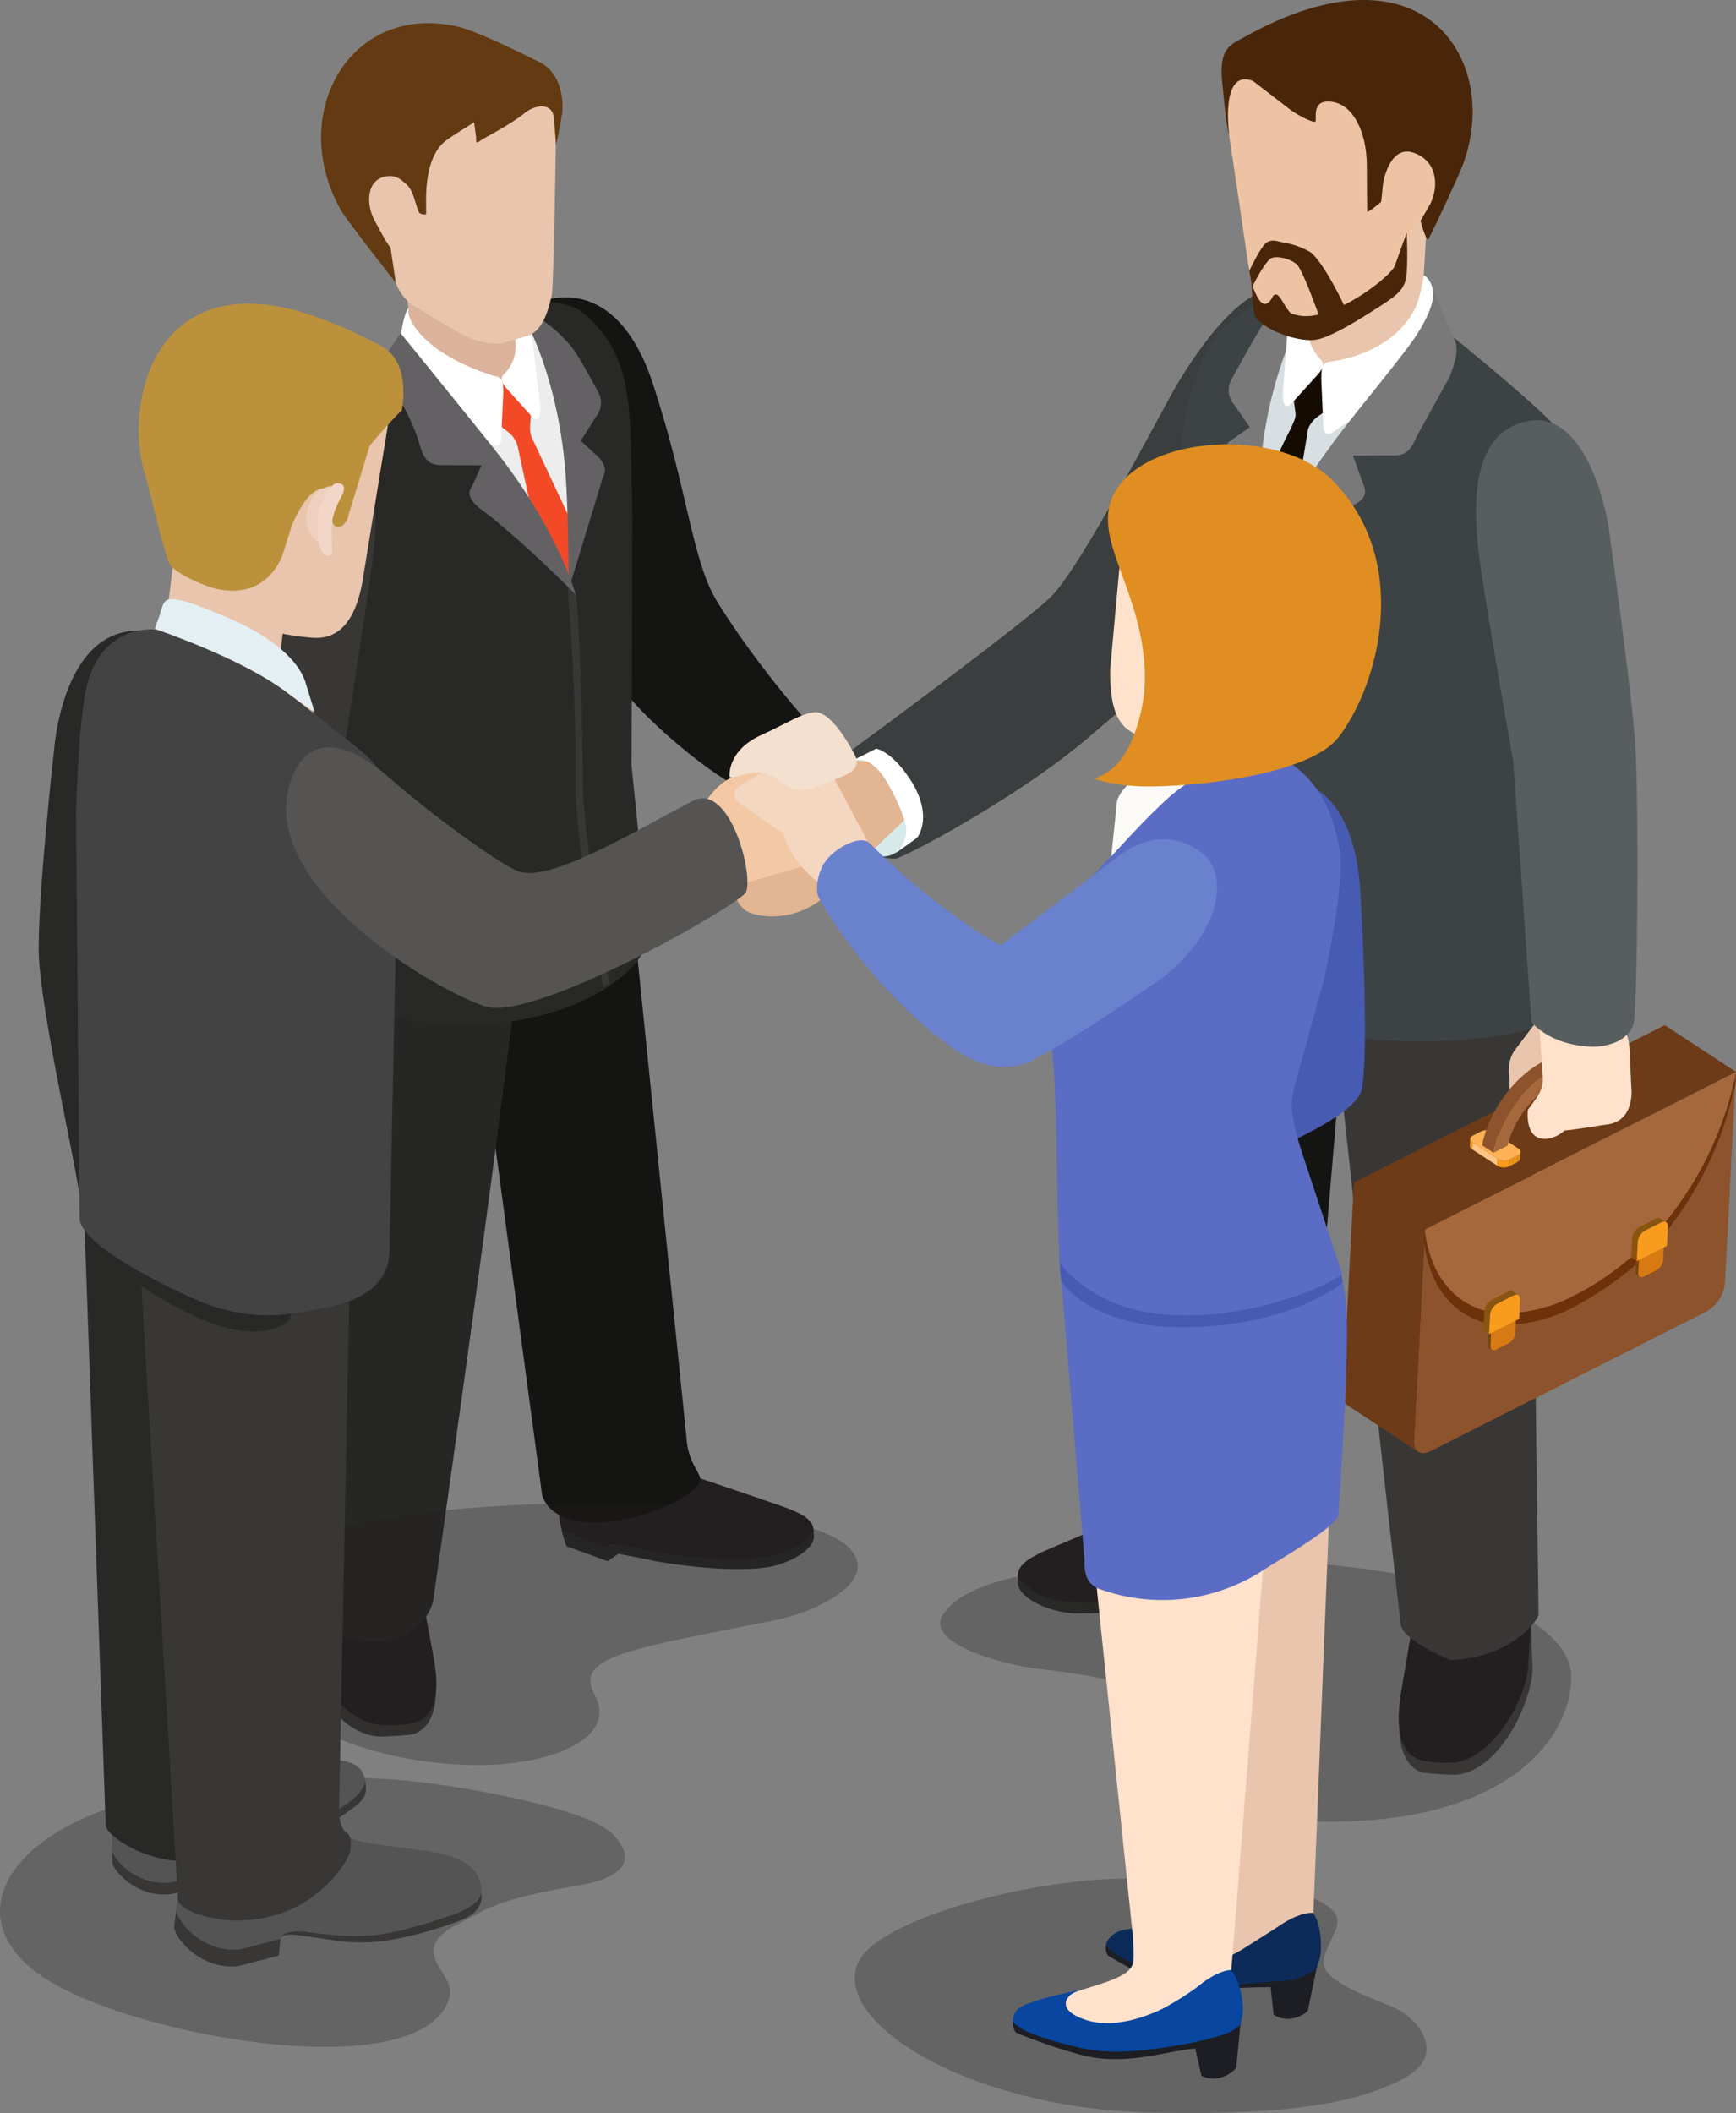 <svg xmlns="http://www.w3.org/2000/svg" width="477.272" height="580.741" viewBox="0 0 477.272 580.741"><rect x="0" y="0" width="477.272" height="580.741" fill="#808080" stroke="none"/><defs><clipPath id="a"><path fill="none" d="M0 0h477.272v580.741H0z"/></clipPath><clipPath id="b"><path fill="none" d="M64.697 413.071h171.13v72.054H64.697z"/></clipPath><clipPath id="c"><path fill="none" d="M235.005 516.317h157.176v64.424H235.005z"/></clipPath><clipPath id="d"><path fill="none" d="M258.466 429.237h173.523v71.438H258.466z"/></clipPath><clipPath id="e"><path d="M404.119 314.888a1.177 1.177 0 0 0 .623.994l.112-1.884a1.129 1.129 0 0 1-.632-.977z" fill="none"/></clipPath><clipPath id="f"><path d="M417.29 317.522l-.109 1.865a1.119 1.119 0 0 0 .722-.9l.109-1.869a1.149 1.149 0 0 1-.722.9" fill="none"/></clipPath><clipPath id="g"><path d="M411.642 320.387a3.607 3.607 0 0 0 3.243.178l.107-1.876a3.573 3.573 0 0 1-3.247-.183z" fill="none"/></clipPath><clipPath id="h"><path d="M431.962 300.6a1.16 1.16 0 0 0 .626.987l.107-1.87a1.178 1.178 0 0 1-.629-.983z" fill="none"/></clipPath><clipPath id="i"><path d="M445.137 303.224l-.106 1.87a1.134 1.134 0 0 0 .718-.9l.111-1.866a1.13 1.13 0 0 1-.723.893" fill="none"/></clipPath><clipPath id="j"><path d="M439.49 306.091a3.61 3.61 0 0 0 3.242.184l.109-1.881a3.573 3.573 0 0 1-3.247-.175z" fill="none"/></clipPath><clipPath id="k"><path d="M435.418 300.637l3.129 2.054a7.125 7.125 0 0 0-2.916-4.925l-3.143-2.058a7.1 7.1 0 0 1 2.93 4.929" fill="none"/></clipPath><clipPath id="l"><path fill="none" d="M0 488.518h171.803v74.036H0z"/></clipPath></defs><title>foursome</title><g clip-path="url(#a)" data-name="Layer 1" style="isolation:isolate"><g clip-path="url(#a)"><path d="M211.325 219.551c-11.638-1.615-34.621-22.586-39.023-28.93-11.438-16.484-23.607-53.822-23.607-53.822s-15.348-27.222-11.543-43.6c2.174-9.367 30.012-25.232 42.321 12.184 9.722 29.548 10.755 48.8 17.723 60.012 15.474 24.893 35.658 44.741 35.658 44.741s1.554 12.625-21.529 9.419" fill="#141413"/><path d="M182.34 397.475l3.56 6.625s29.645 9.948 31.482 10.775c2.093.942 6.69 2.556 6.284 6.35a4.123 4.123 0 0 1-.582 2.307c-1.96 2.959-6.087 4.361-9.942 5.151-8.4 1.734-26.258-.261-26.258-.261-5.2-.446-13.9-2.694-14.878-3.421 0 0-4.51-1.141-5.248.419-.262.565.288 3.092.364 3.608l-11.23-4.076c-.566-.262-1.782-5.517-2.135-7.861l-.332-15.5z" fill="#231f20"/><path d="M217.831 425.845a27.945 27.945 0 0 1-8.334 2.208c-12.276 1.769-31.07-1.778-31.07-1.778-1.86-.364-8.924-1.835-8.924-1.835s-2.861.317-2.75.977c-.015-.333.042-.036-.111.021-.267.1.475 3.587.475 3.587l2.9-1.957s8.607 1.583 10.135 2.01c0 0 18.089 3.362 30.456 1.727 3.9-.519 10.444-2.987 12.66-6.641a4.077 4.077 0 0 0 .313-3.275 20.055 20.055 0 0 1-5.749 4.956" fill="#282827"/><path d="M166.754 425.417l-12.285-4.95a41.023 41.023 0 0 0 1.308 4.5L167 429.042c-.047-.362-.177-2.651-.246-3.625" fill="#282827"/><path d="M171.782 229.135l17.136 167.891c1.029 6.555 4.987 8.718 3.123 11-6.951 8.508-38.182 16.861-42.977 3.03L127.268 248.8z" fill="#141413"/><path d="M82.841 430.737s-.513 17.344-.544 17.759c-.633 7.7 8.409 27.483 21.426 28.747 1.933.191 8.739-.411 8.739-.411s8.891-.252 7.14-15.913c-.683-6.079-7.015-30.61-7.015-30.61z" fill="#383736"/><path d="M81.579 426.411s1.058 9.956 1.966 22.925c.539 7.716 9.909 24.09 21.371 24.772a38.8 38.8 0 0 0 5.513-.093c4.938-.227 11.681-2.006 8.872-17.947-1-5.695-5.13-27.616-5.472-27.636z" fill="#231f20"/><path d="M145.236 239.591c-2.3 33.834-25.953 199.056-25.953 199.056-.354 4.748-5.181 11.477-13.168 12.373a26.048 26.048 0 0 1-16.794-3.851c-6.31-2.22-8.81-9.45-8.868-11.12l13.712-204.6z" fill="#262625"/><path d="M95.877 114.733s14.5-19.806 21.822-23.083 31.453-3.25 31.453-3.25 14.328 27.249 14.557 29.15-3.2 52.477-3.2 52.477l-40.532-18.85z" fill="#ededed"/><path d="M160.725 86.277c-5.285-4.644-16.613-3.393-21.805-2.558 6.646 4.217 15.865 18.607 18.359 39.663 1.3 10.983-.045 37.562-.446 36.955-.366-.569-25.52-39.311-34.3-46.228-11.131-8.773-13.1-16.895-12.858-16.927 1.694-1.645 2.635-2.558 3.129-3.045l-.061.031s-38.139 30.317-36.4 36.861l12.72 98.748c-.335-1.311-5.861 41.182.64 44.244 0 0 22.434 9.141 42.322 7.695 35.265-2.565 44.476-19.5 44.476-19.5 1.381-1.755 2.144-2.94 1.692-6.787l-4.57-45.129.248-68.387c-.78-28.978 1.02-43.186-13.146-55.639" fill="#282827"/><path d="M142.628 100.585c-10.878 12.705-20.916.484-29.34-7.988l-4.223-32.609 30.024 6.212z" fill="#dbb39c"/><path d="M118.236 41.208c6.653-.786 8.148 5.506 8.148 5.506l1.579 13.342s.024 2.943-2.416 3.752c-3.687 1.218-5.721-1.893-7.85-5.328-.118-.2-2.911-5.3-3.077-5.606-2.388-4.332-2.676-10.921 3.616-11.666" fill="#ffe8d9"/><path d="M167.506 270.381s-7.146-40.809-7.239-54.148c-.271-36.791-1.892-53.066-1.892-53.066a29.408 29.408 0 0 1-2.463-3.023s2.7 29.181 2.34 56.329c-.181 13.45 7.539 54.792 7.539 54.792a12.97 12.97 0 0 1 1.715-.884" fill="#383736"/><path d="M146.25 120.345a7.359 7.359 0 0 1-.5-3.42l.3-4.334-7.064-8.481-2.874.93-.38 10.58 4.391 3.459a7.1 7.1 0 0 1 2.289 4.074l6.371 29.333 7.933 7.866 2.513-12.358z" fill="#f44927"/><path d="M144.877 88.912l-2.028-4.61A42.055 42.055 0 0 1 157.2 95.389c2.077 2.578 7.279 12.427 7.279 12.427a5.917 5.917 0 0 1-.646 6.711l-4.161 6.645 4.958 4.533c2.089 2.565 2 3.489.967 6.023l-9.243 30.3s-.031-19.6-.8-30.841c-1.806-26.444-10.674-42.271-10.674-42.271" fill="#636163"/><path d="M138.6 102.751c-1.533 1.524-.04 3.227 1 4.391l6.527 7.246c2.067 2.15 2.581-.593 2.351-3.077l-2.136-18c-2.349-11.135-5.906-9.3-5.906-9.3a6.463 6.463 0 0 0 .036 3.371c.782 3.818 3.345 10.187-1.873 15.368" fill="#fff"/><path d="M112.343 84.628a6.862 6.862 0 0 0 1.2 4.5c6.322 10.019 22.778 14.308 22.778 14.308 1.96.492 1.985 1.426 2.041 4.643l-.54 11.845c.041 3.092-1.588 2.962-2.947 1.836 0 0-13.476-9.218-17.328-12.39-9.051-7.465-9.2-6.945-7.286-17.859 1.156-6.586 2.078-6.878 2.078-6.878" fill="#fff"/><path d="M110.091 91.525l-3.984 6.075a19.937 19.937 0 0 0-1.39 2.518c-.705 2.2 7.164 9.839 10.916 22.89 1.128 3.933 3.113 4.93 6.115 4.818l10.621.066-2.6 5.774c-1.778 2.253.237 4.617 2.261 6.125 11.225 8.387 26.25 23.628 26.25 23.628s-4.806-17.713-21.989-39.476c-6.27-7.933-26.2-32.422-26.2-32.422" fill="#636163"/><path d="M126.9 21.548v.009l-24.611 2.926L107 68.958c.685 3.007.88 5.775 1.673 8.293a12.561 12.561 0 0 0 6.216 7.468s5.941 3.665 11.4 6.785c4.083 2.334 9.493 3.55 12.251 2.723 1.943-.583 6.611-1.945 6.611-1.945 3.694-1.361 5.267-5.587 6.534-11.072.567-2.448 1.143-43.025 1.143-43.025l-1.62-14.97z" fill="#e8c5ac"/><path d="M147.629 16.735c7.354 3.088 7.3 12.153 6.867 14.787-1.493 9.051-1.847 8.179-1.7 8.293.122.1-.205-3.5-.446-7.017-.377-5.241-5.759-3.643-7.9-1.878-3.842 3.182-11.484 7.128-11.677 7.264-2.631 1.953-1.577.6-2.009-1.421-.092-.452-.418-3.162-.418-3.162-.34.3-6.616 4.019-8.169 5.366-6.766 5.88-4.59 19.943-5.1 19.962-2.128.1-2.039-.809-2.874-2.9 0 0-1.336-10.019-9.1-5.2-4.1 2.542.811 9.411 1.155 9.948l2.55 16.875c.029.192-13.639-17.3-15.155-20C78.831 31.164 96.352.566 125.8 7.3c5.909 1.355 21.833 9.435 21.833 9.435" fill="#633a11"/><path d="M106.528 48.416c6.369-.735 8.423 9.779 8.423 9.779l.836 8.323s.011 2.818-2.33 3.587c-3.541 1.157-5.545-.881-7.563-4.182-.125-.186-2.778-5.09-2.942-5.392-2.275-4.154-2.457-11.423 3.576-12.115m-33.998 222.5c-.2 4.394 5.592 7.562 9.6 7.744 1.392.071 3.1 10.872 8.859 10.769 0 0 .123-2.872.165-7.9.006-.4.846-4.662-1.633-7.806-6.556-8.318-7.282-9.88-11.28-10.071s-5.493 2.867-5.711 7.266" fill="#e8c5ac"/><path d="M73.345 267.269l11.455 1.575 3.282 7.752-1.3 8.644a8.137 8.137 0 0 0 1.267 5.328c.687 1.166 1.9 3.179 1.9 3.179s.366 8.767-6.261 6.9a8.539 8.539 0 0 1-3.658-2.344c-2.885-.457-7.687-1.786-10.893-2.485-7.387-1.617-5.383-10.4-5.383-10.4l1.1-8.671c.574-4.874 3.237-10.182 8.483-9.474" fill="#e8c5ac"/><path d="M75.042 277.87a15.244 15.244 0 0 1-7.464-1.456s-3.987-1.88-4.231-5.589c-.738-11.109-2.979-60.494-1.6-74.252 1.511-15.116 6.877-48.94 6.877-48.94s4.864-28.515 21.437-26.512c13.8 1.667 14.061 19.018 12.594 31.107-1.145 9.509-6.12 40.853-8 53.692-3.587 24.543-4.676 65.883-4.676 65.883s-4.455 5.634-14.94 6.067" fill="#383736"/><g clip-path="url(#b)" style="mix-blend-mode:multiply" opacity=".29"><path d="M213.461 445.231c-38.474 7.7-55.976 9.692-50.017 20.521 6.991 12.7-14.105 20.517-37.189 19.236C86.375 482.77 64.7 462.612 64.7 447.8c0-22.348 24.352-32.823 89.773-34.628 28.1-.773 68.541 3 78.227 11.541 10.708 9.465-8.641 18.4-19.236 20.521" fill="#231f20"/></g><g clip-path="url(#c)" style="mix-blend-mode:multiply" opacity=".29"><path d="M382.418 551.394c-23.88-9.345-19.338-11.162-15.186-21.026 4.872-11.57-29.333-13.316-54.9-14.018-26.369-.721-69.23 10.479-75.924 22.194-9.345 16.355 29.2 40.886 79.428 42.052 31.553.734 54.9-1.166 70.086-9.344 12.428-6.692 3.71-17.033-3.5-19.858" fill="#231f20"/></g><path d="M246.16 236.006c1.795 0 33.56-16.584 53.235-33.45 13.192-11.307 16.019-13.191 23.558-23.086.725-.95 28.91-45.005 30.556-48.223 4.972-9.748-3.883-18.1-3.883-18.1s16.224-29.385 4.258-33.4c-10.935-3.681-24.334 15.86-30.459 26.225-4.653 7.875-25.914 49.468-34.393 57.949-7.317 7.318-55.122 42.4-55.122 42.4s-7.538 5.653-7.068 14.605c.281 5.326 9.9 15.076 19.318 15.076" fill="#3a3e3f"/><path d="M237.27 207.834a8.214 8.214 0 0 0-6.205 7.979c-.128 6.649 2.613 14.208 7.226 17.628 3.533 2.634 6.181 2.633 9.672-.3 3.6-3.023 4.083-13.77.877-18.21s-7.849-9.024-11.57-7.1" fill="#d6eae9"/><g clip-path="url(#d)" style="mix-blend-mode:multiply" opacity=".29"><path d="M284.672 458.563c43.376 5.044 28.246 9.913 28.246 19.173 0 13.11 25.358 22.938 52.743 22.938 48.85 0 66.328-22.942 66.328-39.8s-37.885-31.637-86.731-31.637c-51.478 0-77.721 3.115-85.805 14.2-6 8.215 17.005 14.183 25.219 15.128" fill="#231f20"/></g><path d="M320.731 406.284l-3.153 7.23s-29.876 12.376-31.7 13.369c-2.1 1.125-6.713 3.115-6 7.112a4.668 4.668 0 0 0 .784 2.413c2.26 3 6.643 4.228 10.69 4.814 8.824 1.308 27.136-1.9 27.136-1.9 5.344-.8 14.164-3.724 15.12-4.556 0 0 4.575-1.5 5.449.117.325.572-.042 3.285-.082 3.824l11.291-5c.56-.32 1.414-5.951 1.584-8.453l-.879-16.424z" fill="#231f20"/><path d="M286.274 438.519a28.614 28.614 0 0 0 8.789 1.818c12.839 1.11 31.986-3.826 31.986-3.826 1.91-.5 9.1-2.5 9.1-2.5s2.98.169 2.909.869c-.005-.358-.037-.04.12.009.3.089-.2 3.816-.2 3.816l-3.157-1.877s-8.776 2.2-10.32 2.756c0 0-18.434 4.7-31.358 3.738-4.078-.306-11.045-2.514-13.61-6.229a4.411 4.411 0 0 1-.594-3.462 21.367 21.367 0 0 0 6.342 4.891" fill="#282827"/><path d="M339.053 434.878l12.322-6.01a44.741 44.741 0 0 1-1 4.842l-11.28 5.017c.022-.392-.032-2.828-.043-3.849" fill="#282827"/><path d="M328.144 218.976L316.81 405.684c-.914 6.379-4.608 8.437-2.838 10.684 6.626 8.36 36.092 16.813 43.706 5.129l16.16-190.725z" fill="#141413"/><path d="M420.671 438.879s.584 18.27.626 18.7c.634 8.111-8.1 28.9-20.814 30.173a79.57 79.57 0 0 1-8.536-.458s-8.695-.331-7.056-16.8c.641-6.4 6.713-32.2 6.713-32.2z" fill="#383736"/><path d="M421.884 434.324s-.992 10.487-1.813 24.135c-.495 8.12-9.564 25.319-20.769 25.985a34.887 34.887 0 0 1-5.384-.126c-4.829-.265-11.43-2.164-8.758-18.937.95-5.99 4.883-29.064 5.217-29.078z" fill="#231f20"/><path d="M362.221 232.233c2.236 33.043 22.835 214.049 22.835 214.049.35 4.639 13.768 9.991 13.768 9.991 16.407-.637 24.1-10.9 24.164-12.533l-2.7-207.094z" fill="#383736"/><path d="M402.573 106.446s-7.662-15.485-15.272-18.92-32.707-3.458-32.707-3.458-14.974 28.3-15.209 30.275 3.169 54.589 3.169 54.589l34.852-24.642z" fill="#d7dfe2"/><path d="M342.27 85.245c6.214-3.856 17.574-6.9 22.975-6.026-6.918 4.374-16.55 19.323-19.2 41.2-1.383 11.419-.4 40.906.013 40.276.385-.6 24.617-42.243 33.635-49.573 1.278-1.04 14.2-23.015 14.2-23.015s33.341 26.5 36 32L425.657 263.8c-.648 3.437 1.318 16.923-2.37 18.358 0 0-17.959 6.091-48.511 3.314-20.729-1.884-50.946-15.379-50.946-15.379a2.467 2.467 0 0 1-1.82-2.523l1.414-65.015c-4.71-92.812 6.551-109.684 18.846-117.311" fill="#3d4244"/><path d="M357.873 96.045c11.282 13.242 24.17-1.222 32.947-10.012l2.5-42.842-31.314 17.29z" fill="#e8c5ac"/><path d="M355.059 117.425c.394-1.2 1.278-2.414 1.112-3.881l-.613-4.465 6.584-8.656 3.128.79 1.2 10.288-4.513 3.22c-1.029.839-2.423 2.578-2.441 3.856l-4.757 28.707-8.4 11.745s-2.281-9.022-1.983-12.285c1.054-11.492 10.683-29.319 10.683-29.319" fill="#160b01"/><path d="M359.037 84.61l-1.63-5.094s-2.5 1.17-3.073 1.511c-3.175 1.9-5.026 4.982-6.348 6.925-2.632 3.893-9.386 16.264-9.386 16.264a6.136 6.136 0 0 0 .662 6.977l4.353 6.207-5.032 3.536c-3.265 1.952-2.528 6.448-1.758 9.618 2.743 11.178 9.529 29.971 9.529 29.971s-.806-21.366.226-33.033c2.336-26.343 12.457-42.882 12.457-42.882" fill="#7a797a"/><path d="M363.027 98.718c1.579 1.6.043 3.354-1.051 4.566l-6.816 7.52c-2.145 2.227-2.676-.622-2.426-3.213l1.4-18.735c1.482-9.765 5.8-10.265 5.8-10.265a48.332 48.332 0 0 0-.473 5.4c-.117 4.049-.948 10.147 3.57 14.731" fill="#fff"/><path d="M391.458 75.644s-.985 6.253-2.331 8.973c-6.6 13.344-23.744 14.811-23.744 14.811-2.025.5-2.053 1.474-2.128 4.824l.537 12.327c-.055 3.209 1.633 3.082 3.058 1.914 0 0 14.042-9.552 18.054-12.838 9.438-7.741 11-13.852 9.181-25.23-.629-3.963-2.627-4.781-2.627-4.781" fill="#fff"/><path d="M393.978 79.764l5.79 13.267s1.086 1.7.493 5.047a32.026 32.026 0 0 1-1.786 5.606l-9.1 16.463c-1.611 3.95-3.255 5.133-6.383 5.007l-11.051.042 2.944 8.108c1.023 2.6.011 3.913-2.247 5.241-23.344 13.8-27.161 23.744-27.161 23.744a26.76 26.76 0 0 1 2.164-10.02c2.807-6.252 6.973-14.347 18.633-30.282 5.4-7.386 14.289-17.924 20.711-26.441 8.372-11.09 7-15.782 7-15.782" fill="#7a797a"/><path d="M434.533 285.184c.3 4.653-5.8 8.121-10.029 8.378-1.481.1-3.111 11.578-9.217 11.566 0 0-.175-3.04-.306-8.378-.014-.42-.973-4.916 1.6-8.291 6.8-8.936 7.544-10.592 11.78-10.87 4.241-.258 5.879 2.945 6.175 7.595" fill="#e8c5ac"/><path d="M456.591 345.2a3.957 3.957 0 0 1-.873 2.119zm.441-8.367a94.815 94.815 0 0 0 20.24-42.211l-.213 3.915-.6 2.368a97.126 97.126 0 0 1-19.605 39.23zM416.4 365.546a3.881 3.881 0 0 1-.87 2.108z" fill="#6d320a"/><path d="M389.944 399.01l-19.583-12.867a3.256 3.256 0 0 1-1.183-3.052l19.582 12.864a3.233 3.233 0 0 0 1.184 3.055" fill="#723919"/><path d="M391.795 337.878l-.213 3.9.324 1.913c1.968 10.682 8 17.632 16.55 19.831 0 0 18.165-1.6 23.89-4.5 6.039-3.056 15.614-10.839 16.678-11.384l7.83-7.5a97.107 97.107 0 0 0 19.6-39.23l.6-2.368-2.826 54.16a10.226 10.226 0 0 1-5.069 7.76l-75.908 38.41c-2.638 1.341-4.65.027-4.49-2.92z" fill="#8c532c"/><path fill="#5c361d" d="M391.757 338.52l-19.576-12.874.034-.639 19.58 12.87-.038.643z"/><path d="M391.757 338.52c1.56 11.813 7.806 19.479 16.892 21.806a3.72 3.72 0 0 0-.044.344l-.149 2.853c-8.552-2.2-14.582-9.149-16.55-19.83l-.324-1.913z" fill="#6d320a"/><path d="M477.272 294.622a94.815 94.815 0 0 1-20.24 42.211l.038-.684c.056-1.179-.756-1.7-1.812-1.166l-4.442 2.25a4.062 4.062 0 0 0-2.026 3.1l-.269 5.215a75.511 75.511 0 0 1-15.851 10.725 41.332 41.332 0 0 1-16.037 4.743l.236-4.531c.06-1.164-.743-1.691-1.8-1.164l-4.443 2.254a4.11 4.11 0 0 0-1.982 2.756c-9.086-2.326-15.332-9.992-16.892-21.806l.038-.642 26.728-13.516 3.894-1.981 24.055-12.175 3.9-1.978z" fill="#a5683d"/><path d="M457.691 281.751l19.581 12.871-85.472 43.255-.213 3.9-2.822 54.175a3.232 3.232 0 0 0 1.184 3.054l-19.583-12.867a3.256 3.256 0 0 1-1.183-3.052l3.036-58.083z" fill="#6d3b18"/><path d="M416.774 360.794a41.559 41.559 0 0 0 16.021-4.741 75.689 75.689 0 0 0 15.856-10.736l1.9.6-.512 1.411a92.292 92.292 0 0 1-17.413 11.912A41.508 41.508 0 0 1 416.6 364z" fill="#6d320a"/><path d="M410.014 365.51l-.229 4.368a1.132 1.132 0 0 0 .425 1.074l-.781-.507a1.145 1.145 0 0 1-.426-1.073l.225-4.377z" fill="#75460d"/><path fill="#eb921a" d="M410.014 365.51l-.786-.515 6.794-3.437.779.514-6.787 3.438z"/><path d="M416.8 362.071l-.228 4.372a3.55 3.55 0 0 1-1.775 2.725l-3.433 1.745c-.925.463-1.628 0-1.58-1.035l.229-4.369z" fill="#d87a13"/><path d="M410.1 357.251l4.44-2.24a1.342 1.342 0 0 1 1.335-.068l1.562 1.04a1.3 1.3 0 0 0-1.324.05l-4.444 2.247a4.176 4.176 0 0 0-2.026 3.1l-.27 5.294-1.573-1.026.277-5.293a4.172 4.172 0 0 1 2.023-3.1" fill="#89550f"/><path d="M416.112 356.033c1.055-.53 1.856-.018 1.793 1.167l-.268 5.295-8.264 4.178.269-5.294a4.065 4.065 0 0 1 2.027-3.1z" fill="#f99b1c"/><path d="M450.653 345.442l-.229 4.368a1.13 1.13 0 0 0 .422 1.078l-.786-.507a1.147 1.147 0 0 1-.414-1.075l.219-4.376z" fill="#75460d"/><path fill="#eb921a" d="M450.653 345.442l-.788-.512 6.795-3.432.786.508-6.793 3.436z"/><path d="M457.446 342.007l-.226 4.376a3.584 3.584 0 0 1-1.785 2.723l-3.428 1.737c-.923.459-1.638.013-1.582-1.032l.228-4.368z" fill="#d87a13"/><path d="M450.734 337.189l4.446-2.247a1.293 1.293 0 0 1 1.329-.056l1.56 1.026a1.324 1.324 0 0 0-1.322.054l-4.441 2.247a3.411 3.411 0 0 0-.584.413.713.713 0 0 0-.109.084 4.112 4.112 0 0 0-1.327 2.611l-.282 5.3-1.562-1.036.273-5.3a4.175 4.175 0 0 1 2.019-3.1" fill="#89550f"/><path d="M456.747 335.967c1.058-.531 1.858-.018 1.8 1.163l-.273 5.3-8.274 4.188.282-5.3a4.06 4.06 0 0 1 2.021-3.107z" fill="#f99b1c"/></g><g clip-path="url(#e)"><path d="M404.854 314l-.112 1.884a1.176 1.176 0 0 1-.623-.993l.1-1.869a1.131 1.131 0 0 0 .632.978" fill="#f99b1c"/></g><g clip-path="url(#f)"><path d="M418.012 316.622l-.109 1.869a1.122 1.122 0 0 1-.722.9l.109-1.867a1.148 1.148 0 0 0 .722-.9" fill="#ea921a"/></g><g clip-path="url(#a)"><path fill="#ea921a" d="M417.291 317.521l-.109 1.866-2.297 1.177.107-1.875 2.299-1.168z"/><path fill="#ffc585" d="M411.745 318.507l-.103 1.881-6.9-4.506.112-1.884 6.891 4.509z"/></g><g clip-path="url(#g)"><path d="M414.992 318.689l-.107 1.875a3.6 3.6 0 0 1-3.243-.177l.1-1.881a3.57 3.57 0 0 0 3.247.183" fill="#f99b1c"/></g><g clip-path="url(#a)"><path d="M417.384 315.645a.99.99 0 0 1-.094 1.876l-2.3 1.168a3.571 3.571 0 0 1-3.247-.183L404.854 314c-.875-.559-.839-1.416.081-1.874l2.3-1.175a3.568 3.568 0 0 1 3.241.188z" fill="#ffb255"/></g><g clip-path="url(#h)"><path d="M432.695 299.713l-.107 1.869a1.156 1.156 0 0 1-.625-.986l.1-1.867a1.179 1.179 0 0 0 .629.984" fill="#f99b1c"/></g><g clip-path="url(#i)"><path d="M445.86 302.331l-.11 1.866a1.14 1.14 0 0 1-.719.9l.106-1.87a1.132 1.132 0 0 0 .723-.894" fill="#ea921a"/></g><g clip-path="url(#a)"><path fill="#ea921a" d="M445.137 303.225l-.106 1.87-2.299 1.181.109-1.881 2.296-1.17z"/><path fill="#ffc585" d="M439.594 304.219l-.104 1.872-6.903-4.509.108-1.869 6.899 4.506z"/></g><g clip-path="url(#j)"><path d="M442.841 304.394l-.109 1.881a3.612 3.612 0 0 1-3.243-.185l.105-1.872a3.573 3.573 0 0 0 3.247.176" fill="#f99b1c"/></g><g clip-path="url(#a)"><path d="M445.233 301.344a1 1 0 0 1-.1 1.881l-2.3 1.17a3.573 3.573 0 0 1-3.247-.176l-6.9-4.506c-.868-.573-.828-1.417.081-1.88l2.309-1.175a3.581 3.581 0 0 1 3.246.18z" fill="#ffb255"/><path d="M432.488 295.709l3.143 2.057a7.131 7.131 0 0 1 2.917 4.925l-3.129-2.054a7.105 7.105 0 0 0-2.931-4.928" fill="#8c532c"/></g><g clip-path="url(#k)"><path d="M438.548 302.691l-3.129-2.055a7.1 7.1 0 0 0-2.931-4.927l3.143 2.056a7.134 7.134 0 0 1 2.917 4.926" fill="#8c532c"/></g><g clip-path="url(#a)"><path d="M435.359 291.333c-8.718-5.737-24.9 8.021-27.9 23.451l3.13 2.058c3-15.4 19.179-29.2 27.907-23.45z" fill="#8c532c"/><path d="M427.307 293.852c7.962-4.03 14.251-.925 15.135 6.865l-3.895 1.974c-.954-5.455-5.614-7.535-11.469-4.567s-11 10-12.585 16.743l-3.908 1.974c1.774-9.138 8.749-18.953 16.722-22.989" fill="#a5683d"/><path d="M439.954 278.547l-12.251.643-4.575 1.56 1.027 15.575a8.619 8.619 0 0 1-1.807 5.51c-.833 1.183-2.293 3.192-2.293 3.192s-1.162 9.229 6 7.846a8.957 8.957 0 0 0 4.07-2.154c3.1-.228 8.28-1.2 11.73-1.656 7.948-1.047 6.617-10.5 6.617-10.5l-.4-9.27c-.165-5.187-2.512-11.043-8.113-10.75" fill="#ffe1cc"/><path d="M436.743 287.623a16.076 16.076 0 0 0 7.944-1.4s4.264-1.914 4.6-5.844c.989-11.745 1.322-63.25.134-77.859-1.3-16.041-7.261-58.245-7.261-58.245.032.247-4.946-31.889-22.193-28.52-15.037 2.937-14.943 21.669-13.626 34.5 1.025 10.106 9.693 59 9.693 59l5.006 71.645s4.6 6.052 15.7 6.72" fill="#585e60"/><path d="M364.862 16.6v.013l24.565 1.793-2.656 44.372c-.554 3.019-.615 5.771-1.29 8.308-.751 2.787-1.092 6.787-4.724 9.157 0 0-4.063 1.983-9.47 5.119a44.045 44.045 0 0 1-12.238 4.994c-3.1.689-9.847-2.932-9.847-2.932-4.418-2.163-3.694-2.071-6.157-15.591 0 0-3.584-24.577-4.748-32.029-3.3-21.176 5.013-25.282 5.013-25.282z" fill="#edc3a4"/><path d="M336.144 23.84c.079.686 1.035 11.708 1.763 13.066 0 0-2.482-18.249 6.549-14.654.169.073 6.347 4.886 10.162 7.813 2.154 1.645 6.6 3.85 7.015 3.338.5-.619-1.193-5.787 3.914-5.495 6.389.366 10.156 8.318 10.228 17.407.064 6.975.057 12.727.091 12.8.338.849 9.461-7.683 10.014-7.98.972-.517 2.959 3.856 2.959 3.856-.158-.03 3.121 13.218 3.873 11.743 3.093-6.034 8.031-16.979 8.772-18.74 12.2-28.6-8.864-65.1-59.447-36.763-4.071 2.276-7.187 3.04-5.893 13.6" fill="#49260a"/><path d="M388.668 41.99c-6.682-2.332-8.409 8.3-8.409 8.3l-1.249 11.967s.077 4.465 2.892 4.964c3.266.586 5.759-1.487 7.882-5.26.132-.209 3.255-5.533 3.417-5.874 2.361-4.74 2.122-11.759-4.533-14.1" fill="#edc3a4"/><path d="M343.471 74.453s3.395-7.309 5.021-7.963c1.654-.671 1.98-.282 4.791.237a22.033 22.033 0 0 1 6.959 2.568c4.118 3.134 10.2 16.574 10.2 16.574l-6.929 3.408s-4.961-14.314-6.832-16.434c-1.369-1.551-6.124-2.984-7.629-1.568-2.14 2.032-4.8 7.681-4.8 7.681z" fill="#49260a"/><path d="M386.739 63.99s.45 8.97-.209 12.564-3.579 5.336-9.239 8.957c-6.443 4.138-12.608 7.553-15.826 7.908-5.426.618-14.852-3.3-16.4-6.56-.717-1.5-1-9.154-1-9.154s1.787 5.957 3.692 5.837c1.237-.079 1.99-1.713 1.99-1.713s.83-2.366 2.566.554c1.36 2.275 2.224 3.61 2.818 3.826 4.6 1.714 9.627-.041 14.758-2.591 6-2.985 12.9-8.582 13.611-10.649 1.06-3.023 3.237-8.979 3.237-8.979" fill="#49260a"/><path d="M243.629 209.642s-10.917-.938-13.165-.579c-5.7.9-10.183 3.36-16.783 5.638a45.382 45.382 0 0 1-6.05 1.486s-1.723 6.925 1.093 7.679c7.128 1.912 12.906-2.938 12.906-2.938s-7.142 12.61-12.816 17.886c-4.728 4.4-5.919 3.2-6.674 5.074s1.066 6.03 4.385 7.109c6.336 2.06 15.177.631 21.6-5.818 7.6-7.627 23.958-23.018 23.958-23.018z" fill="#e2b593"/><path d="M234.457 209.032s4.7-2.365 9.669 6.369c2.909 5.117 5.149 10.736 5.056 12.953a8.58 8.58 0 0 1-2.831 5.968c.264-.037 5.782-4.064 5.782-4.064s5.307-6.419-3.143-17.825c-4.6-6.2-8.115-6.668-8.115-6.668z" fill="#fff"/><path d="M345.837 158.984l-.2-.017c-.011.151-1.285 15.344-.81 45.332.374 23.505.75 59.556.9 74.23q.717.244 1.447.483c-.143-14.337-.524-50.95-.9-74.735-.474-29.9.793-45.037.806-45.186l-.062-.006c-.568.961-.912 1.55-.955 1.615-.066.1-.144-.535-.226-1.716" fill="#7a797a"/><path d="M309.376 543.291c-.485-.262-.969.252 0 0m56.453-137.075c.086-8.229 1.855-22.579.5-28.561l-56.6-.01c.188 1.968.3 2.636.3 2.636l24.1 136.921.211.347s.966 8.858-9.334 15.643c-2.314 1.6-15.239 9.975-15.447 10.066a.569.569 0 0 0-.178.033c.282.149.557.553.557 1.541 0 3.34 34.116.369 34.116.369s8.332.632 12.321-2.316c3.366-2.55 4.271-2.952 4.271-6.1z" fill="#e8c5ac"/><path d="M349.289 545.755l.848 7.968a7.2 7.2 0 0 0 4.792 1.1c3.4-.593 4.632-2.219 4.632-2.219l2.584-12.489s-2.482 4.222-9.348 5.46a12.02 12.02 0 0 1-3.508.181" fill="#1c1e23"/><path d="M342.439 535.213c-13.016 8.29-21.174 3.807-22.338 3.184-4.683-2.54-2.754-5.516-.206-7.3a8.351 8.351 0 0 1 2.584-1.107c.157.03-12.44-1.061-16 1.4-1.182.82-2.274 1.959-2.325 2.831a4.745 4.745 0 0 0 1.227 3.3s7.533 3.063 12.722 5.713c8.816 4.529 30.26 1.8 38.313 2.149 2.725.107 6.531-4.14 6.737-9.416.256-7.125-2.105-10.2-2.105-10.2s-3.309-.551-9.3 3.5c-1.438.978-6.608 4.224-9.314 5.949" fill="#0c2b59"/><path d="M355.572 544.087c-1.2.271-5.521.483-12.162 1.114-12.146 1.191-17.512.525-24.955-2.534a79.393 79.393 0 0 1-10.653-4.981c-1.27-.755-3.979-2.3-3.644-3.467a3.859 3.859 0 0 0 .52 3.282s10.7 6.461 15.963 7.953c6.419 1.811 16.585.964 25.368.735a112.1 112.1 0 0 0 12.322-.735c2.711-.51 3.193-3.784 3.351-4.232a18.642 18.642 0 0 1-6.11 2.865" fill="#1c1e23"/><path d="M295.608 308.216l14.8 22.315s62.061-19 64.065-31.429c1.975-12.257-.382-52.347-.382-52.347-.941-20.173-8.055-31.538-20.934-32.841-15.435-1.563-8.672 22.576-8.672 22.576l.935 54.363z" fill="#475bb2"/><path d="M361.178 357.281l.885-9.366-68.471-1.552v8.4s0 3.837.224 6.97c.415 5 .622 6.426.622 6.426l17.111 164.948s.19 4.345.052 5.778c-.383 3.485-4.236 5-13.846 7.894-2.9.9-9.928 3.267-10.078 3.314-1.9.643-6.168 3.219-1.221 4.08 3.278.589 33.022 9.186 33.022 9.186s11.665-2.553 15.028-2.8c4.217-.311 4.633-3.8 4.633-6.9l-1.212-5.17c1.18-13.268 12.109-153.618 12.65-158.527 1-8.4 6-16.658 10.6-32.673" fill="#ffe1cc"/><path d="M291.455 348.86c.4 5.022.61 6.442.61 6.442l6.089 73.283c0 3.008.086 6.283 3.626 7.953a50.883 50.883 0 0 0 45.936-5.255c3.938-2.586 18.726-10.984 20.2-14.669.12-.349 2.163-34.918 2.163-36.79.139-13.241 1.323-23.323-3.124-35.348l-75.707.156c.034 1.286.087 2.823.207 4.228" fill="#5b6cc4"/><path d="M291.867 352.281s8.073 13.045 35 12.494c28.425-.582 42.133-12.123 42.133-12.123 0-3.608-1.623-5.814-2.284-9.139l-75.465 1.12c.034 1.285.087 2.822.207 4.227a29.734 29.734 0 0 0 .412 3.421" fill="#475bb2"/><path d="M321.861 217.76l-36.231 38.794s-3.632 7.063-3.847 9.939-.727 4.809 2.244 10.58c.325.61 5.042 10.584 5.131 11.222 1.088 7.849 1.329 27.808 1.329 27.808s.352 26.765.984 31.25c0 0 8.314 11.683 26.921 13.744 25.838 2.856 50.7-9.664 50.567-11.09l-11.384-34.385c-3.125-10.341-2.528-12.553-1.923-16.113l8.5-30.937s5.6-25.64 4.247-34.466c-3.633-23.038-17.689-25.624-18.363-27.411 0 0-26.109 8.189-28.172 11.065" fill="#5b6cc4"/><path d="M344.622 202.37c-3.206-4.489-8.656-3.527-13.785-1.282l-9.558 5.758c-2.067 2.148-12.568 7.813-14.163 13.266l-1.606 15.281c.363-.371 10.313-11.508 16.351-16.671 11.012-9.428 25.3-12.369 25.3-12.369.73-.035-2.535-3.983-2.535-3.983" fill="#fcfaf7"/><path d="M339.575 133.214l-30.141 4.355-4.22 46.46c-.2 15.228 4.649 16.766 9.212 18.817 6.935 3.121 14.375 1.469 27.355-5.76 11.44-6.369 12.674-13.059 13.389-14.439l18.922-33.885z" fill="#ffe1cc"/><path d="M300.726 214.028s6.206 2.3 16.219 2.125c17.515-.3 44.115-4.3 51.173-13.67 11.17-14.82 19.871-48.26-1.587-70.25-16-16.4-58.225-12.181-61.7 7.77-1.491 8.582 4.774 18.524 7.954 31.258 3.1 12.4 1.863 20.193.928 24.264-2.575 10.984-6.794 16.542-12.991 18.5" fill="#e08e22"/><path d="M328.555 562.773l1.751 7.776a7.644 7.644 0 0 0 5.069.542c3.4-1 4.491-2.8 4.491-2.8l1.25-12.713s-4.026 6.824-10.271 7.009c-2.274.059-2.29.183-2.29.183" fill="#1c1e23"/><path d="M319.478 552.16c-13.274 6.3-20.631 3.147-21.914 2.662-5.12-1.941-5.553-4.558-3.143-6.65a9.36 9.36 0 0 1 3.334-1.394c.138 0-15.959 2.941-18.119 5.639a4.752 4.752 0 0 0-1.155 3.089 4.571 4.571 0 0 0 1.676 3.123s8.066 2.093 13.691 4.109c9.6 3.424 33.665-.6 41.992-1.235 2.827-.233 6.25-4.9 5.852-10.186-.525-7.1-3.3-9.862-3.3-9.862s-3.448-.154-9.156 4.6a79.056 79.056 0 0 1-9.754 6.1" fill="#0846a0"/><path d="M336.149 559.245a88.31 88.31 0 0 1-12.735 2.969c-14.259 2.378-21.237 2.057-29.258-.076a79.807 79.807 0 0 1-11.5-3.648c-1.424-.587-4.176-2.318-4.176-2.984-.067 2.525.925 3.18.925 3.18a148.7 148.7 0 0 0 17.326 5.958c11.9 3.308 23.441-.708 30.553-1.49 5.087-.563 7.1.231 9.373-1.072a9.187 9.187 0 0 0 4.114-5.324 13.524 13.524 0 0 1-4.623 2.487" fill="#1c1e23"/><g clip-path="url(#l)" style="mix-blend-mode:multiply" opacity=".29"><path d="M123.69 548.468c-5.766 25.148-84.643 12.184-110.935-4.491-23.527-14.921-12.876-37.272 18.6-47.45 21.525-6.968 58.306-10.038 85.463-6.584 16.492 2.1 45.53 7.659 51.758 14.279 10.261 10.9-6.9 13.536-10.257 14.108-21.637 3.686-23.878 6.115-32.063 10.259-15.1 7.64-1.1 13.478-2.563 19.879" fill="#231f20"/></g><path d="M90.774 500.753s2.571 4.145 8.964 5.45c3.929.833 16.913 2.447 16.913 2.447 6.436.789 14.256 2.846 15.495 9.166a21.322 21.322 0 0 1 .21 4.212c-.8 3.539-4.231 4.949-8.425 6.439a111.716 111.716 0 0 1-14.132 3.894 50.223 50.223 0 0 1-19.155.393 98.28 98.28 0 0 0-10.744-1.327c-3.42-.023-2.853 2.482-3.235 5.692l-10.911 2.857c-10.894 1.4-18.124-8.423-17.822-10.9l2.944-23.961z" fill="#545454"/><path d="M83.723 530.915c2.935.315 11.414 1.839 20.093.845 8.19-.959 21.387-5.751 21.387-5.751 3.7-1.332 6.863-3.6 7.1-5.718a7.614 7.614 0 0 1-.011 2.106c-.773 3.552-4.23 4.94-8.411 6.415a109.068 109.068 0 0 1-14.13 3.917 49.586 49.586 0 0 1-19.156.36s-8.78-1.243-9.1-1.281c-2.033-.316-4.052.243-4.076.587.07-.162.879-2.008 6.3-1.48M66.3 535.72l10.8-2.814c-.126 1.05-.367 3.566-.484 4.573l-10.9 2.854c-10.908 1.4-18.129-8.421-17.829-10.894l.6-4.6c-.312 2.461 6.9 12.277 17.8 10.878" fill="#383736"/><path d="M67.7 476.914s.867 6.329 7 6.862c3.793.337 9.259.487 9.259.487 6.456-1.2 14.582-1.086 16.044 3.741a8.982 8.982 0 0 1 .589 2.9c-.335 3.542.939.588-3.926 4.907 0 0-9.22 6.946-14.916 9.627-7.177 3.381-10.858 3.5-13.182 3.254a30.558 30.558 0 0 0-7.51-.55c-3.227.4-2.382 4.449-2.382 7.623l-9.888 4.094c-10.077 2.642-17.921-6.056-17.921-8.505V485.95z" fill="#545454"/><path d="M64.58 507.2c2.762-.069 5.994-.544 14.289-2.83 6.92-1.921 17.114-9.039 17.114-9.039 2.415-1.786 4.389-4.006 4.389-6.125.138.812.184 1.622.218 2.074.244 3.231-2.6 4.988-4.943 6.633 0 0-7.938 5.96-13.9 7.889-7.705 2.526-8.9 2.3-12.349 2.425 0 0-4.416.2-7.339.336-1.292.031-3.106.808-3.106 1.178.066-.176.5-2.437 5.627-2.541m-15.795 9.815l9.776-4.062c.023 1.052.112 2.157.112 3.151l-9.888 4.1c-10.077 2.652-17.921-6.032-17.921-8.493v-3.169c0 2.416 7.844 11.116 17.921 8.468" fill="#383736"/><path d="M34.448 345.861c.206 4.434 6.331 7.046 10.339 6.851 1.407-.083 2.668 8.176 4.866 11.16a3.707 3.707 0 0 0 6.109.046c.372-.795-3.918-12.72-4.894-15.736-3.238-10.157-7.384-10.32-11.42-10.125-4.009.208-5.2 3.392-5 7.8" fill="#ffe8d9"/><path d="M35.151 336.8c-4.54.048-13.308-8.593-13.308-8.593s-.185-1.124-.519-3.087c-1.863-11.02-10.2-48.687-10.647-62.564-.46-15.277 4.208-56.548 4.208-56.548s2.413-36.83 27.2-32.3c13.762 2.519 6.746 20.636 6.862 32.859.106 9.634-4.827 58.521-4.827 58.521l3.073 60.067S43.98 336.72 35.151 336.8" fill="#282827"/><path d="M87.487 100.214l21.435 2.61-8.966 55.123c-2.264 15.84-9.173 17.7-14.006 17.343-10.017-.74-19.985-3.79-25.322-7.555-10.318-7.315-9.235-29.406-9.209-30.909l-.442-37.352z" fill="#e8c5ac"/><path d="M45.119 204.29l.095-29.807L49.3 141.01l31.3 7.19-3.6 32.266c0 4.574 3.233 5.845 5.687 9.74l13.226 21.157c3.187 5.081 9.835 13.192 9.835 27.474v78.529l-64.068 8.907V222.049a47.434 47.434 0 0 1 3.439-17.759" fill="#e8c5ac"/><path d="M104.568 94.992c8.807 4.376 5.88 17.862 5.88 17.862 0-.358-8.9 9.4-8.9 9.866 0 .243-5.763 18.846-5.763 18.846-.093 2.136-3.176 5.034-4.458 1.826-1.446-3.619 1.289-6.069-.127-7.962s-5.766-2.891-10.853 8.663l-2.874 9.038c-4.681 10.11-13.356 10.11-19.491 8.3 0 0-8.206-2.716-11.081-5.973-1.413-1.582-5.339-19.446-6.981-24.809-6.146-19.836 2.543-57.038 43.35-44.756a121.686 121.686 0 0 1 21.3 9.1" fill="#bc913c"/><path d="M81.968 326.31L80.6 500.874s-11.39 10.611-30.324 10.611c-10.6 0-20.924-6.842-21.214-9.8l-6.3-178.449z" fill="#282827"/><path d="M96.271 344.145l-3.087 154.723c.094-.059.361 3.813 1.989 4.714 1.6.9 1.55 4.159.727 6.342-1.085 2.867-11.192 18.936-32.522 17.852-6.469-.337-14.108-2.8-14.432-5.606L38.313 344.215z" fill="#383736"/><path d="M49.917 165.041c-3.755-.879-4.7-.257-5.42 2.045-.7 2.266-.7 2.383-1.548 4.575-.739 1.8.107 1.929.107 1.929s18.763 5.187 32.731 14.7c9.935 6.751 10.694 7.383 10.694 7.383l-2.33-7.591c-1.8-6.517-9.323-12.929-20.53-17.872 0 0-9.118-4.07-13.7-5.167" fill="#e4eff4"/><path d="M91.013 133.532a8.073 8.073 0 0 0-6.272 5.708 9.33 9.33 0 0 0 .671 7.685 8.233 8.233 0 0 0 3.812 3.063s.254-8.826.391-10.446a60.774 60.774 0 0 1 1.4-6.01" fill="#efcfbd"/><path d="M93.21 132.887s2.587-.045.646 3.6c-1.986 3.648-2.517 5.866-2.654 7.942-.13 1.909.126 7.649.126 7.649s-1.713 2.3-3.168-1.256c-.682-1.664-1.053-4.868-.822-8.917.1-1.656 3.11-9.952 5.872-9.016" fill="#f2d7c9"/><path d="M79.619 362.74s-5.765 6.472-20.911 1.132c-15.18-5.34-30.813-18.489-30.813-18.489l1.92-9.114s39.226 17.792 46.47 15.355c7.209-2.448 3.334 11.116 3.334 11.116" fill="#282827"/><path d="M97.948 205.287c8.666 6.757 11.275 12.938 11.275 35.3l-2.14 101.873c0 3.9.233 14.253-19.723 17.349-6.271.965-15.25 3.733-29.377-.981-5.79-1.907-36.107-15.887-36.107-24.064L20.9 223.343c.451-13.184 1.261-29.4 3.376-36.351 4.818-15.9 18.774-13.968 18.774-13.968s23.429 7.891 35.859 17.334c6.037 4.573 6.737 5.1 19.034 14.929" fill="#444343"/><path d="M199.352 231.7c4.39.447 8.6-8.535 8.985-12.544.16-1.369 8.453-1.37 11.718-3.111a3.637 3.637 0 0 0 .937-5.966c-.68-.515-13.067 1.941-16.18 2.446-10.45 1.653-14.666 15.169-15.079 19.175-.4 3.977 5.241-.453 9.619 0" fill="#f2c8a5"/><path d="M190.858 236.805l-1.131-4.549 9.494-15.435 17.451 1.534s16.126 1.269 20.351 9.7c7.785 15.383-6.187 11.007-6.187 11.007-.728-.068 2.128-9.209-5.384-2.691-1.085.941-20.067 6.17-20.067 6.17-7.616.1-11.932-.776-14.527-5.736" fill="#f2c8a5"/><path d="M107.016 213.746s-21.344-20.346-27.572 2.565c-7.526 27.679 40.125 55.793 53.862 60.276 13.739 4.457 70.536-28.216 71.817-31.421 2.033-5.087-4.514-30.328-14.747-25.007-16.029 8.335-39.473 22.749-48.092 19.236-5.443-2.216-23.806-15.566-35.268-25.649" fill="#565452"/><path d="M229.813 244.2l9.94-10.258s-8.637-17.088-10.584-20.2c-3.208-5.131-7.693-5.451-7.693-5.451s-6.414.962-9.94 2.886c-4.546 2.479-8.694 5.2-8.694 5.2-2.563 2.608.957 4.726.957 4.726l11.584 8.033c1.6 7.373 11.864 16.991 14.43 15.067" fill="#f4d7c1"/><path d="M239.028 231.7c-2.564-2.564-10.789 1.856-12.985 6.493-2.163 4.569-1.2 7.934-1.2 7.934 1.215 3.076 15.341 25.945 35.349 40.638 2.611 1.918 13 10.216 23.8 4.569 14.106-7.375 36.23-23.084 36.23-23.084 16.442-13.444 16.9-28.311 10.576-33.507-11.98-9.829-24.02 1.155-24.02 1.155L275.1 259.835s-16.512-8.577-36.07-28.134" fill="#6a82ce"/><path d="M200.559 213.5s-.771-7.15 8.663-11.438c7.4-3.364 11.159-6.085 14.885-6.308 2.823-.168 6.811 4.038 10.849 11.606 2.433 4.563-3.271 5.969-6.138 7.149-5.721 2.355-9.757 4.373-15.139-.336-4.915-4.3-11.774.336-13.12-.673" fill="#f4e0ce"/></g></g></svg>